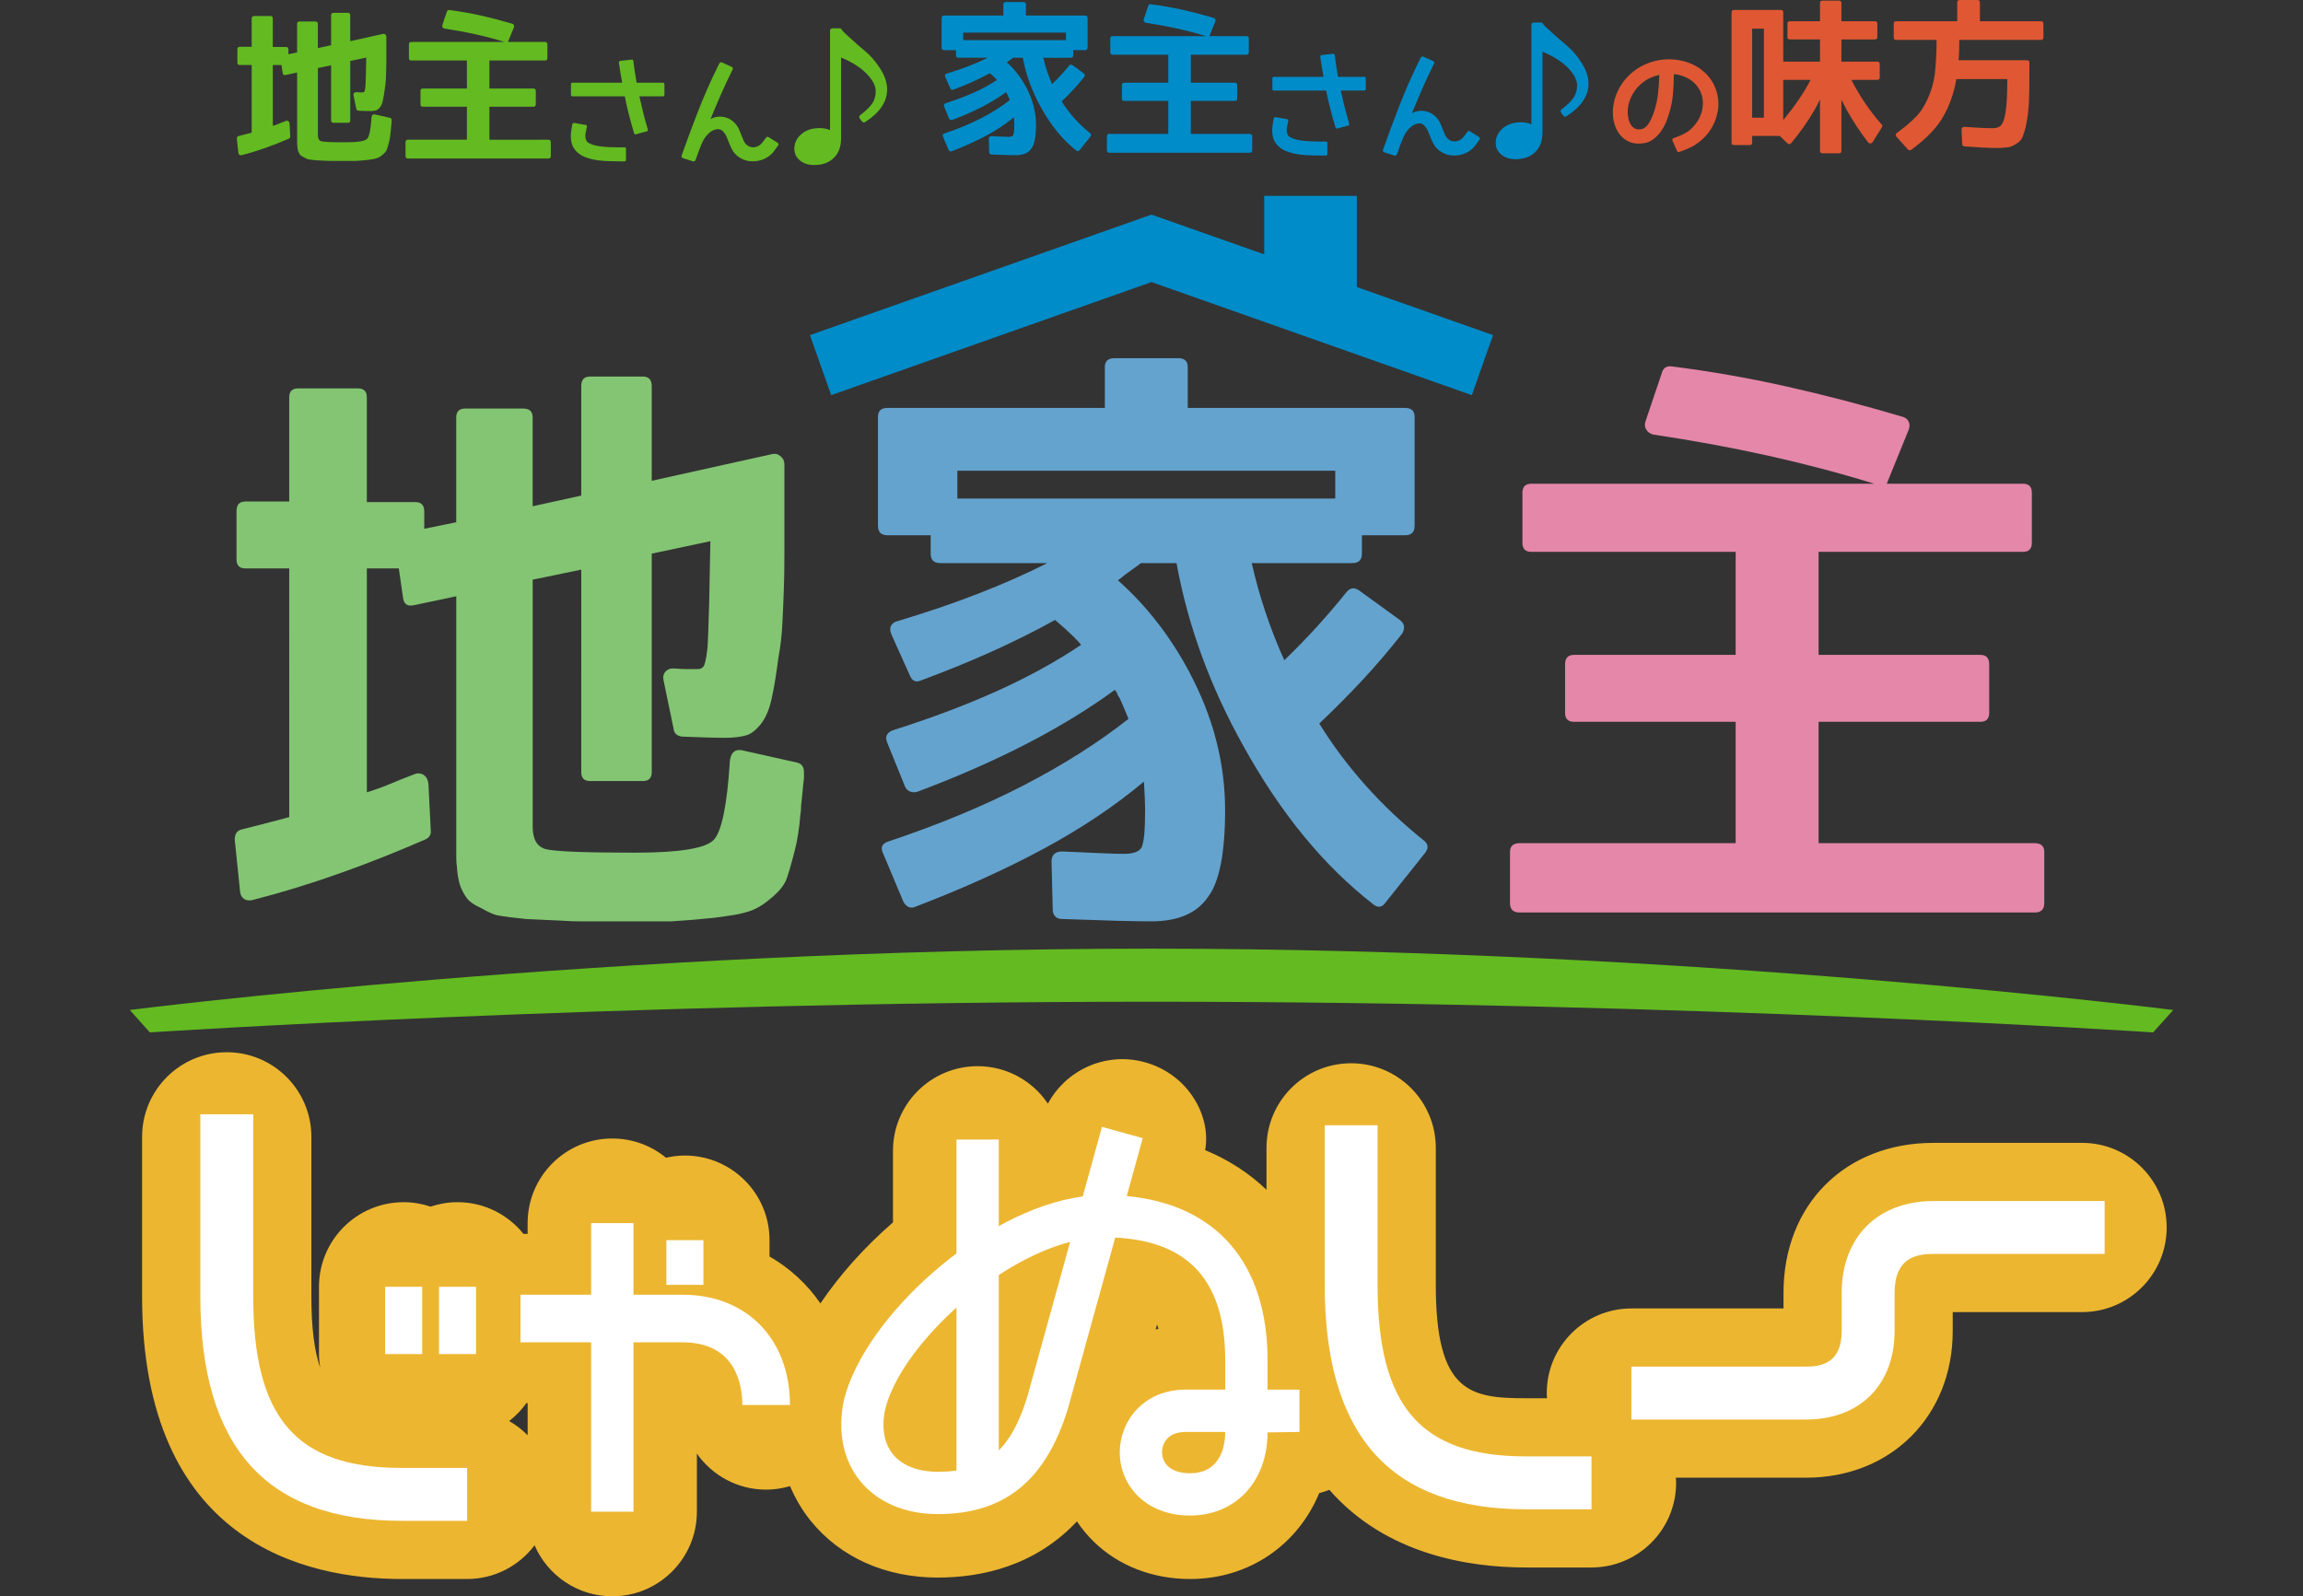 <svg version="1.1" baseProfile="tiny" id="logo" xmlns="http://www.w3.org/2000/svg" xmlns:xlink="http://www.w3.org/1999/xlink"
	 x="0px" y="0px" width="150px" height="104px" viewBox="0 0 150 104" xml:space="preserve">
<rect x="0" y="0" width="150" height="104" fill="#333333" stroke="none"/>
<path fill="#63BA21" d="M17.768,3.059h0.86c0.105,0,0.157,0.057,0.157,0.168v0.305l0.566-0.115V1.559
	c0-0.105,0.053-0.158,0.157-0.158h1.029c0.111,0,0.167,0.053,0.167,0.158v1.574l0.861-0.189v-1.94c0-0.113,0.052-0.169,0.156-0.169
	h0.935c0.104,0,0.156,0.056,0.156,0.169v1.678l2.131-0.472C25,2.195,25.051,2.208,25.097,2.246c0.045,0.038,0.067,0.086,0.067,0.142
	v0.493v1.06c0,0.287-0.003,0.511-0.01,0.671c-0.008,0.21-0.017,0.415-0.026,0.614c-0.011,0.199-0.034,0.394-0.068,0.582
	c-0.042,0.322-0.084,0.574-0.126,0.756c-0.042,0.182-0.104,0.325-0.189,0.43c-0.09,0.112-0.178,0.179-0.262,0.199
	c-0.104,0.028-0.225,0.042-0.356,0.042c-0.099,0-0.213-0.002-0.341-0.005c-0.13-0.004-0.275-0.009-0.436-0.017
	c-0.091-0.014-0.14-0.06-0.147-0.136l-0.178-0.861c-0.015-0.063-0.003-0.115,0.036-0.158C23.099,6.018,23.152,6,23.224,6.007
	c0.084,0.007,0.159,0.011,0.226,0.011h0.173c0.049,0,0.084-0.015,0.104-0.042c0.028-0.028,0.053-0.137,0.073-0.326
	c0.008-0.049,0.019-0.317,0.032-0.808l0.021-1.092l-1.039,0.221v3.871c0,0.106-0.052,0.158-0.156,0.158h-0.935
	c-0.104,0-0.156-0.052-0.156-0.158V4.255l-0.861,0.178v4.375c0,0.224,0.077,0.356,0.231,0.399c0.161,0.041,0.688,0.063,1.584,0.063
	c0.79,0,1.256-0.077,1.396-0.231s0.234-0.623,0.283-1.406c0.021-0.14,0.091-0.199,0.21-0.179l0.986,0.22
	c0.076,0.021,0.114,0.078,0.114,0.168v0.089c0,0.032-0.003,0.065-0.01,0.1c-0.014,0.133-0.024,0.241-0.032,0.325
	c-0.006,0.042-0.01,0.083-0.01,0.121c0,0.039-0.003,0.076-0.011,0.11c-0.021,0.258-0.057,0.48-0.104,0.661
	c-0.063,0.246-0.112,0.413-0.147,0.504c-0.049,0.111-0.144,0.224-0.282,0.335c-0.14,0.119-0.276,0.196-0.409,0.231
	c-0.091,0.028-0.188,0.049-0.289,0.063c-0.102,0.013-0.201,0.027-0.299,0.041c-0.267,0.028-0.521,0.05-0.766,0.063h-1.029h-0.529
	c-0.144,0-0.253-0.004-0.331-0.01l-0.67-0.032c-0.218-0.021-0.383-0.042-0.494-0.063c-0.063-0.007-0.167-0.053-0.315-0.137
	c-0.111-0.049-0.191-0.105-0.24-0.167c-0.057-0.078-0.099-0.158-0.126-0.242c-0.028-0.099-0.046-0.207-0.053-0.325
	c-0.007-0.036-0.011-0.09-0.011-0.163V9.092V4.727l-0.744,0.158c-0.119,0.027-0.186-0.018-0.199-0.136l-0.074-0.514h-0.566V8.2
	c0.141-0.042,0.276-0.091,0.409-0.147c0.134-0.056,0.273-0.112,0.42-0.168c0.063-0.027,0.12-0.026,0.173,0.006
	c0.053,0.031,0.082,0.089,0.089,0.173l0.043,0.829c0,0.069-0.035,0.119-0.105,0.146c-0.497,0.217-1,0.417-1.511,0.598
	s-1.025,0.339-1.542,0.471c-0.063,0.015-0.114,0.008-0.152-0.021c-0.038-0.028-0.062-0.07-0.068-0.125L15.428,9.04
	c0-0.098,0.039-0.158,0.115-0.179c0.112-0.027,0.236-0.059,0.373-0.094c0.137-0.035,0.296-0.076,0.478-0.125V4.235h-0.776
	c-0.104,0-0.158-0.053-0.158-0.157V3.216c0-0.112,0.054-0.167,0.158-0.167h0.776V1.203c0-0.105,0.053-0.158,0.157-0.158h1.06
	c0.105,0,0.157,0.053,0.157,0.158V3.059z"/>
<path fill="#63BA21" d="M35.708,9.103c0.112,0,0.168,0.053,0.168,0.158v0.901c0,0.112-0.056,0.168-0.168,0.168h-9.127
	c-0.113,0-0.169-0.057-0.169-0.168V9.26c0-0.105,0.056-0.158,0.169-0.158h3.829V6.952h-2.864c-0.105,0-0.158-0.052-0.158-0.157
	V5.934c0-0.111,0.053-0.167,0.158-0.167h2.864V3.941h-3.619c-0.105,0-0.158-0.053-0.158-0.158V2.891
	c0-0.105,0.053-0.157,0.158-0.157h6.074c-1.196-0.371-2.501-0.661-3.914-0.872c-0.056-0.014-0.097-0.043-0.125-0.088
	c-0.028-0.046-0.032-0.096-0.011-0.152l0.293-0.871c0.028-0.077,0.088-0.108,0.179-0.095c0.664,0.084,1.335,0.202,2.01,0.352
	c0.675,0.151,1.365,0.331,2.071,0.54c0.049,0.015,0.085,0.043,0.105,0.084c0.021,0.042,0.021,0.091,0,0.146l-0.389,0.956h2.413
	c0.105,0,0.158,0.052,0.158,0.157v0.892c0,0.105-0.053,0.158-0.158,0.158h-3.62v1.825h2.865c0.104,0,0.158,0.056,0.158,0.167v0.861
	c0,0.105-0.054,0.157-0.158,0.157h-2.865v2.151H35.708z"/>
<path fill="#63BA21" d="M40.772,9.695v0.715c0,0.066-0.034,0.1-0.101,0.1h-0.379c-0.334,0-0.644-0.009-0.931-0.025
	c-0.286-0.017-0.544-0.052-0.776-0.104c-0.231-0.053-0.437-0.123-0.618-0.211s-0.336-0.204-0.464-0.348
	c-0.153-0.171-0.252-0.373-0.294-0.604c-0.043-0.231-0.041-0.487,0.007-0.769l0.058-0.351C37.283,8.07,37.3,8.047,37.32,8.027
	c0.022-0.019,0.049-0.024,0.082-0.014l0.73,0.122c0.076,0.014,0.107,0.054,0.093,0.121L38.154,8.6
	c-0.024,0.114-0.033,0.208-0.029,0.282c0.005,0.074,0.015,0.137,0.029,0.189c0.014,0.048,0.038,0.096,0.071,0.143l0.015,0.021
	c0.075,0.071,0.187,0.132,0.332,0.183c0.146,0.049,0.312,0.088,0.498,0.114c0.186,0.026,0.385,0.044,0.597,0.054
	c0.212,0.009,0.421,0.014,0.626,0.014h0.379C40.738,9.602,40.772,9.633,40.772,9.695 M43.276,5.488v0.687
	c0,0.067-0.034,0.101-0.101,0.101h-1.531c0.081,0.367,0.167,0.728,0.254,1.083c0.088,0.355,0.188,0.714,0.297,1.077
	c0.023,0.067-0.002,0.108-0.078,0.122L41.423,8.75c-0.066,0.009-0.107-0.012-0.121-0.064c-0.12-0.396-0.23-0.794-0.333-1.194
	c-0.103-0.401-0.194-0.807-0.275-1.216h-3.405c-0.066,0-0.1-0.034-0.1-0.101V5.488c0-0.067,0.033-0.101,0.1-0.101h3.233
	c-0.038-0.219-0.075-0.436-0.111-0.651c-0.034-0.213-0.07-0.431-0.103-0.65c0-0.071,0.035-0.112,0.107-0.122l0.715-0.079
	c0.066-0.009,0.107,0.02,0.121,0.086c0.029,0.248,0.061,0.488,0.097,0.719c0.036,0.231,0.075,0.464,0.118,0.697h1.71
	C43.242,5.388,43.276,5.421,43.276,5.488"/>
<path fill="#63BA21" d="M50.68,9.479c-0.091,0.134-0.186,0.264-0.283,0.389c-0.098,0.127-0.215,0.238-0.354,0.333
	c-0.301,0.205-0.639,0.308-1.016,0.308c-0.296,0.004-0.57-0.069-0.822-0.222c-0.253-0.153-0.441-0.36-0.566-0.623l-0.085-0.194
	l-0.087-0.208c-0.032-0.081-0.063-0.158-0.092-0.231c-0.028-0.075-0.063-0.147-0.101-0.219c-0.071-0.133-0.157-0.239-0.258-0.318
	c-0.1-0.078-0.23-0.099-0.394-0.061c-0.143,0.033-0.27,0.095-0.382,0.186c-0.112,0.091-0.213,0.198-0.301,0.319
	c-0.088,0.122-0.163,0.254-0.226,0.397c-0.062,0.143-0.117,0.279-0.164,0.408l-0.244,0.679c-0.013,0.039-0.039,0.065-0.074,0.079
	c-0.036,0.014-0.073,0.017-0.11,0.007l-0.645-0.208c-0.076-0.033-0.103-0.091-0.078-0.172c0.343-0.972,0.699-1.931,1.068-2.878
	c0.37-0.947,0.781-1.885,1.234-2.815l0.143-0.286c0-0.009,0.003-0.014,0.008-0.014C46.9,4.06,46.96,4.039,47.031,4.072l0.615,0.279
	c0.043,0.015,0.07,0.038,0.082,0.072c0.012,0.033,0.008,0.07-0.01,0.107c-0.268,0.535-0.518,1.068-0.752,1.603
	c-0.234,0.534-0.463,1.075-0.687,1.624c0.08-0.043,0.167-0.079,0.257-0.106c0.091-0.029,0.187-0.046,0.287-0.051
	c0.209-0.009,0.406,0.025,0.59,0.104c0.184,0.078,0.342,0.194,0.477,0.347c0.075,0.081,0.137,0.168,0.186,0.261
	c0.048,0.092,0.09,0.189,0.129,0.29c0.038,0.085,0.075,0.176,0.109,0.272c0.037,0.095,0.075,0.19,0.119,0.286
	c0.063,0.147,0.16,0.263,0.293,0.343c0.134,0.082,0.276,0.109,0.429,0.086c0.172-0.029,0.312-0.1,0.419-0.215
	c0.107-0.114,0.212-0.246,0.312-0.394c0.047-0.076,0.111-0.087,0.192-0.035L50.644,9.3C50.72,9.349,50.731,9.408,50.68,9.479"/>
<path fill="#63BA21" d="M53.387,8.345c0.251,0,0.473,0.043,0.663,0.127l0.012-0.023V2.016c0-0.114,0.058-0.171,0.172-0.171h0.458
	c0.053,0,0.095,0.026,0.126,0.081c0.076,0.114,0.247,0.286,0.515,0.515c0.152,0.146,0.314,0.292,0.486,0.441
	c0.172,0.148,0.35,0.299,0.532,0.452c0.358,0.297,0.687,0.679,0.984,1.145s0.446,0.915,0.446,1.351c0,0.793-0.47,1.496-1.408,2.106
	c-0.091,0.068-0.171,0.057-0.24-0.035l-0.126-0.171c-0.068-0.091-0.057-0.172,0.035-0.24c0.19-0.145,0.347-0.278,0.469-0.4
	c0.122-0.123,0.221-0.237,0.298-0.344c0.151-0.229,0.229-0.497,0.229-0.801c0-0.351-0.194-0.729-0.584-1.133
	c-0.198-0.206-0.435-0.396-0.71-0.572c-0.274-0.176-0.594-0.34-0.961-0.493v5.254c0,0.549-0.156,0.977-0.47,1.282
	c-0.313,0.313-0.739,0.469-1.281,0.469c-0.381,0-0.69-0.098-0.927-0.297c-0.244-0.199-0.366-0.45-0.366-0.756
	c0-0.381,0.152-0.702,0.457-0.961C52.5,8.475,52.898,8.345,53.387,8.345"/>
<path fill="#008CC9" d="M64.405,9.049c0-0.119,0.063-0.178,0.188-0.178c0.301,0.015,0.541,0.024,0.719,0.032
	c0.178,0.007,0.303,0.01,0.372,0.01c0.169,0,0.273-0.039,0.315-0.115c0.042-0.084,0.063-0.305,0.063-0.661
	c0-0.063-0.002-0.135-0.005-0.215c-0.004-0.08-0.01-0.176-0.016-0.289c-0.519,0.434-1.111,0.832-1.778,1.191
	c-0.669,0.359-1.422,0.701-2.261,1.022c-0.092,0.042-0.165,0.015-0.222-0.084l-0.356-0.85c-0.056-0.112-0.023-0.186,0.096-0.22
	c0.895-0.301,1.694-0.633,2.397-0.997c0.702-0.363,1.319-0.755,1.851-1.175c-0.034-0.084-0.066-0.16-0.094-0.226
	c-0.028-0.066-0.052-0.121-0.074-0.163c-0.015-0.006-0.024-0.028-0.031-0.063l-0.042-0.062c-0.916,0.67-2.081,1.272-3.493,1.803
	c-0.042,0.014-0.084,0.014-0.126,0c-0.042-0.014-0.073-0.042-0.095-0.083l-0.315-0.776C61.45,6.84,61.485,6.762,61.604,6.72
	c0.664-0.209,1.273-0.439,1.826-0.687c0.552-0.248,1.052-0.523,1.5-0.823c-0.021-0.028-0.068-0.079-0.142-0.152
	c-0.073-0.074-0.181-0.169-0.32-0.289c-0.692,0.385-1.482,0.741-2.371,1.07c-0.091,0.042-0.157,0.014-0.199-0.083l-0.325-0.725
	c-0.028-0.063-0.031-0.116-0.01-0.158c0.021-0.041,0.059-0.069,0.115-0.084c1.006-0.301,1.892-0.643,2.654-1.028h-1.899
	c-0.111,0-0.167-0.056-0.167-0.168V3.269h-0.768c-0.111,0-0.166-0.057-0.166-0.168V1.17c0-0.104,0.055-0.157,0.166-0.157h3.852
	V0.289c0-0.104,0.056-0.158,0.167-0.158h1.134c0.111,0,0.168,0.053,0.168,0.158v0.724h3.85c0.112,0,0.169,0.053,0.169,0.157v1.931
	c0,0.112-0.057,0.168-0.169,0.168h-0.765v0.325c0,0.112-0.057,0.168-0.169,0.168h-1.783c0.132,0.587,0.325,1.162,0.577,1.72
	c0.202-0.196,0.395-0.393,0.576-0.592c0.183-0.199,0.357-0.404,0.525-0.614c0.063-0.076,0.136-0.087,0.22-0.032l0.725,0.525
	c0.084,0.063,0.098,0.143,0.042,0.242c-0.231,0.293-0.468,0.57-0.709,0.828c-0.24,0.259-0.494,0.515-0.76,0.766
	c0.482,0.776,1.098,1.466,1.847,2.067c0.084,0.063,0.094,0.136,0.03,0.22l-0.703,0.882c-0.062,0.09-0.135,0.101-0.22,0.031
	c-0.874-0.679-1.641-1.612-2.298-2.801c-0.587-1.049-0.982-2.13-1.186-3.242h-0.63c-0.027,0.021-0.06,0.045-0.099,0.073
	c-0.038,0.028-0.082,0.06-0.132,0.095c-0.049,0.035-0.087,0.064-0.115,0.089c-0.027,0.024-0.049,0.041-0.063,0.047
	c0.504,0.449,0.923,0.987,1.259,1.616c0.426,0.798,0.64,1.616,0.64,2.456c0,0.762-0.102,1.276-0.304,1.542
	c-0.196,0.287-0.531,0.431-1.007,0.431c-0.147,0-0.353-0.004-0.614-0.011c-0.262-0.006-0.582-0.018-0.96-0.032
	c-0.056,0-0.098-0.015-0.126-0.047s-0.042-0.068-0.042-0.11L64.405,9.049z M62.737,2.618h6.692V2.125h-6.692V2.618z"/>
<path fill="#008CC9" d="M81.391,8.725c0.111,0,0.169,0.052,0.169,0.158v0.901c0,0.112-0.058,0.169-0.169,0.169h-9.128
	c-0.112,0-0.168-0.057-0.168-0.169V8.882c0-0.105,0.056-0.158,0.168-0.158h3.829V6.574h-2.863c-0.105,0-0.158-0.052-0.158-0.158
	v-0.86c0-0.112,0.053-0.167,0.158-0.167h2.863V3.563h-3.618c-0.105,0-0.158-0.052-0.158-0.158V2.513
	c0-0.104,0.053-0.157,0.158-0.157h6.073c-1.195-0.371-2.501-0.661-3.913-0.871c-0.057-0.014-0.098-0.043-0.126-0.089
	c-0.027-0.045-0.031-0.096-0.01-0.152l0.293-0.871c0.028-0.078,0.088-0.108,0.179-0.095c0.665,0.084,1.334,0.201,2.01,0.352
	c0.674,0.15,1.366,0.33,2.072,0.54c0.048,0.015,0.083,0.043,0.104,0.084c0.021,0.043,0.021,0.091,0,0.147l-0.388,0.955h2.413
	c0.105,0,0.157,0.052,0.157,0.157v0.892c0,0.105-0.052,0.158-0.157,0.158h-3.619v1.826h2.864c0.104,0,0.157,0.056,0.157,0.167v0.86
	c0,0.105-0.053,0.158-0.157,0.158h-2.864v2.151H81.391z"/>
<path fill="#008CC9" d="M86.454,9.316v0.715c0,0.066-0.033,0.1-0.1,0.1h-0.379c-0.334,0-0.645-0.009-0.93-0.025
	c-0.286-0.016-0.545-0.051-0.776-0.104S83.832,9.88,83.65,9.792c-0.182-0.088-0.336-0.204-0.465-0.347
	c-0.153-0.172-0.25-0.373-0.293-0.604c-0.044-0.232-0.041-0.487,0.007-0.769l0.058-0.351c0.01-0.028,0.024-0.052,0.046-0.071
	s0.049-0.024,0.082-0.015l0.729,0.122c0.077,0.014,0.108,0.055,0.094,0.121l-0.072,0.344c-0.023,0.114-0.032,0.208-0.027,0.282
	c0.004,0.074,0.014,0.137,0.027,0.189c0.016,0.048,0.038,0.096,0.072,0.144l0.015,0.021c0.075,0.071,0.187,0.132,0.332,0.183
	c0.146,0.05,0.312,0.088,0.496,0.114c0.187,0.026,0.386,0.043,0.598,0.054c0.213,0.009,0.422,0.014,0.627,0.014h0.379
	C86.421,9.223,86.454,9.254,86.454,9.316 M88.958,5.11v0.687c0,0.067-0.033,0.101-0.101,0.101h-1.53
	c0.081,0.368,0.166,0.728,0.254,1.083c0.088,0.354,0.188,0.714,0.297,1.077c0.024,0.066-0.002,0.107-0.078,0.122l-0.694,0.193
	c-0.066,0.009-0.107-0.012-0.122-0.065c-0.119-0.396-0.229-0.794-0.332-1.194s-0.194-0.806-0.275-1.216h-3.405
	c-0.066,0-0.1-0.034-0.1-0.101V5.11c0-0.067,0.033-0.101,0.1-0.101h3.233c-0.038-0.219-0.075-0.436-0.111-0.651
	c-0.035-0.214-0.07-0.431-0.104-0.65c0-0.072,0.036-0.112,0.107-0.123l0.715-0.078c0.067-0.01,0.108,0.02,0.122,0.086
	c0.028,0.249,0.061,0.488,0.098,0.719c0.035,0.231,0.074,0.465,0.117,0.697h1.709C88.925,5.009,88.958,5.042,88.958,5.11"/>
<path fill="#008CC9" d="M96.362,9.101c-0.091,0.134-0.186,0.264-0.283,0.39c-0.098,0.126-0.216,0.237-0.354,0.333
	c-0.3,0.205-0.639,0.307-1.015,0.307c-0.297,0.005-0.57-0.069-0.823-0.221c-0.252-0.154-0.44-0.361-0.565-0.623l-0.085-0.193
	l-0.087-0.207c-0.032-0.081-0.063-0.158-0.093-0.232c-0.027-0.075-0.062-0.147-0.1-0.219c-0.071-0.132-0.157-0.239-0.258-0.318
	c-0.1-0.079-0.231-0.099-0.394-0.061c-0.143,0.034-0.271,0.095-0.383,0.186c-0.111,0.091-0.212,0.197-0.3,0.318
	c-0.088,0.122-0.163,0.254-0.226,0.397c-0.062,0.143-0.117,0.279-0.164,0.408l-0.243,0.679c-0.015,0.039-0.04,0.064-0.075,0.079
	c-0.036,0.015-0.073,0.017-0.111,0.007L90.16,9.923c-0.076-0.032-0.103-0.09-0.079-0.171c0.344-0.972,0.7-1.932,1.07-2.878
	c0.368-0.947,0.78-1.885,1.234-2.815l0.143-0.286c0-0.009,0.002-0.014,0.007-0.014c0.048-0.077,0.107-0.098,0.179-0.065l0.615,0.279
	c0.043,0.014,0.07,0.038,0.082,0.071c0.012,0.033,0.009,0.07-0.011,0.107c-0.268,0.535-0.518,1.069-0.751,1.603
	c-0.233,0.534-0.463,1.075-0.687,1.623c0.081-0.043,0.167-0.078,0.257-0.106c0.091-0.029,0.187-0.045,0.286-0.051
	c0.21-0.009,0.407,0.026,0.591,0.104c0.183,0.078,0.342,0.194,0.476,0.347c0.076,0.081,0.138,0.168,0.186,0.261
	s0.091,0.189,0.129,0.29c0.038,0.085,0.075,0.176,0.111,0.271c0.035,0.095,0.075,0.19,0.117,0.286
	c0.063,0.147,0.16,0.262,0.294,0.343c0.134,0.082,0.276,0.11,0.429,0.086c0.172-0.029,0.312-0.1,0.419-0.214
	c0.106-0.115,0.211-0.246,0.311-0.394c0.048-0.076,0.112-0.087,0.193-0.036l0.565,0.357C96.402,8.97,96.414,9.03,96.362,9.101"/>
<path fill="#008CC9" d="M99.069,7.967c0.251,0,0.473,0.043,0.663,0.127l0.011-0.024V1.638c0-0.114,0.058-0.171,0.172-0.171h0.458
	c0.054,0,0.096,0.027,0.127,0.081c0.076,0.114,0.247,0.286,0.515,0.515c0.152,0.146,0.315,0.292,0.486,0.44
	c0.172,0.148,0.349,0.3,0.532,0.452c0.358,0.297,0.687,0.679,0.983,1.145c0.298,0.466,0.447,0.916,0.447,1.351
	c0,0.793-0.47,1.496-1.407,2.105c-0.092,0.068-0.173,0.057-0.241-0.034l-0.126-0.172c-0.068-0.091-0.057-0.172,0.035-0.24
	c0.19-0.145,0.347-0.279,0.469-0.4c0.122-0.123,0.221-0.237,0.298-0.344c0.152-0.229,0.229-0.496,0.229-0.8
	c0-0.352-0.194-0.729-0.583-1.134c-0.199-0.206-0.436-0.396-0.711-0.572c-0.273-0.175-0.595-0.339-0.961-0.493V8.62
	c0,0.549-0.156,0.977-0.469,1.282c-0.313,0.313-0.74,0.469-1.282,0.469c-0.382,0-0.69-0.099-0.927-0.297
	c-0.244-0.199-0.367-0.451-0.367-0.756c0-0.381,0.153-0.702,0.459-0.961C98.184,8.097,98.581,7.967,99.069,7.967"/>
<path fill="#DF5833" d="M110.729,9.203c-0.21,0.171-0.425,0.308-0.644,0.411c-0.22,0.104-0.453,0.197-0.701,0.283
	c-0.066,0.024-0.119,0.002-0.157-0.064l-0.293-0.666V9.152c-0.024-0.081-0.003-0.131,0.063-0.15
	c0.096-0.038,0.188-0.072,0.279-0.104c0.091-0.031,0.181-0.068,0.272-0.11c0.085-0.042,0.17-0.088,0.253-0.136
	c0.084-0.048,0.164-0.104,0.24-0.165c0.224-0.186,0.409-0.399,0.555-0.641c0.145-0.241,0.242-0.502,0.29-0.783
	c0.047-0.31,0.032-0.594-0.043-0.852c-0.077-0.257-0.199-0.483-0.369-0.68c-0.169-0.195-0.379-0.354-0.629-0.475
	c-0.251-0.122-0.523-0.199-0.819-0.232c-0.005,0.429-0.026,0.869-0.064,1.32c-0.039,0.45-0.134,0.905-0.286,1.363
	c-0.019,0.058-0.042,0.125-0.068,0.204c-0.026,0.079-0.061,0.169-0.104,0.268c-0.038,0.095-0.086,0.193-0.143,0.293
	c-0.058,0.1-0.119,0.2-0.187,0.301c-0.144,0.2-0.321,0.376-0.536,0.529s-0.473,0.236-0.772,0.25
	c-0.291,0.02-0.547-0.021-0.766-0.121c-0.22-0.101-0.404-0.239-0.555-0.416s-0.266-0.377-0.347-0.604
	c-0.081-0.227-0.129-0.461-0.144-0.704c-0.028-0.486,0.057-0.966,0.255-1.438c0.198-0.472,0.49-0.884,0.876-1.238
	c0.262-0.243,0.553-0.44,0.873-0.593c0.318-0.153,0.65-0.258,0.994-0.318c0.343-0.06,0.691-0.072,1.044-0.036
	c0.354,0.036,0.694,0.121,1.022,0.254c0.339,0.144,0.637,0.331,0.892,0.563c0.254,0.23,0.457,0.496,0.607,0.792
	c0.15,0.298,0.247,0.618,0.29,0.959c0.043,0.342,0.017,0.687-0.079,1.033c-0.081,0.339-0.216,0.654-0.404,0.945
	S111.007,8.978,110.729,9.203 M106.859,5.489c-0.276,0.249-0.486,0.532-0.629,0.852c-0.144,0.32-0.215,0.644-0.215,0.973v0.068
	c0,0.021,0.002,0.044,0.007,0.068c0.005,0.071,0.019,0.163,0.04,0.275c0.021,0.113,0.061,0.222,0.117,0.333
	c0.058,0.11,0.137,0.202,0.236,0.276c0.101,0.073,0.233,0.105,0.4,0.096c0.187-0.009,0.354-0.106,0.501-0.289
	c0.148-0.184,0.291-0.485,0.43-0.906c0.123-0.381,0.207-0.771,0.25-1.169c0.043-0.398,0.069-0.792,0.079-1.184
	c-0.233,0.053-0.452,0.127-0.656,0.225C107.219,5.205,107.031,5.332,106.859,5.489"/>
<path fill="#DF5833" d="M122.431,5.036c0,0.112-0.052,0.168-0.157,0.168h-1.688c0.258,0.511,0.55,1.007,0.875,1.49
	s0.691,0.955,1.097,1.417c0.049,0.056,0.053,0.119,0.01,0.188l-0.597,0.955c-0.036,0.056-0.085,0.086-0.147,0.089
	s-0.115-0.023-0.157-0.078c-0.28-0.364-0.533-0.72-0.761-1.07c-0.228-0.351-0.438-0.7-0.635-1.049
	c-0.05-0.091-0.102-0.193-0.157-0.304c-0.057-0.112-0.115-0.228-0.179-0.347V9.83c0,0.105-0.052,0.157-0.157,0.157h-1.07
	c-0.112,0-0.168-0.052-0.168-0.157V6.483c-0.056,0.119-0.113,0.234-0.173,0.346s-0.117,0.217-0.173,0.315
	c-0.217,0.377-0.453,0.748-0.708,1.112c-0.256,0.363-0.53,0.72-0.824,1.07c-0.035,0.042-0.075,0.063-0.121,0.063
	c-0.045,0-0.085-0.017-0.12-0.052l-0.503-0.482h-1.794v0.44c0,0.105-0.053,0.158-0.158,0.158h-1.018
	c-0.112,0-0.168-0.052-0.168-0.158V0.807c0-0.104,0.056-0.157,0.168-0.157h3.042c0.105,0,0.158,0.053,0.158,0.157v3.21h2.392V2.57
	h-1.962c-0.104,0-0.157-0.052-0.157-0.158V1.552c0-0.111,0.053-0.167,0.157-0.167h1.962V0.209c0-0.112,0.056-0.168,0.168-0.168h1.07
	c0.105,0,0.157,0.056,0.157,0.168v1.175h2.172c0.111,0,0.168,0.056,0.168,0.167v0.861c0,0.105-0.057,0.158-0.168,0.158h-2.172v1.447
	h2.34c0.105,0,0.157,0.052,0.157,0.158V5.036z M114.887,1.867h-0.765v5.802h0.765V1.867z M116.146,5.204v2.612
	c0.728-0.861,1.321-1.731,1.783-2.612H116.146z"/>
<path fill="#DF5833" d="M127.761,8.435c0-0.056,0.018-0.101,0.053-0.131c0.034-0.032,0.08-0.044,0.136-0.037
	c0.392,0.028,0.741,0.049,1.049,0.063c0.309,0.014,0.581,0.021,0.819,0.021c0.237,0,0.416-0.07,0.535-0.21
	c0.125-0.161,0.22-0.454,0.283-0.882c0.069-0.447,0.104-1.122,0.104-2.024V5.151h-3.315c-0.028,0.133-0.052,0.254-0.073,0.362
	c-0.021,0.108-0.042,0.202-0.063,0.278c-0.231,0.875-0.559,1.612-0.985,2.213c-0.21,0.294-0.466,0.586-0.766,0.876
	c-0.301,0.29-0.651,0.583-1.05,0.876c-0.084,0.056-0.157,0.05-0.221-0.02l-0.745-0.83c-0.034-0.035-0.05-0.075-0.047-0.12
	c0.004-0.046,0.029-0.089,0.079-0.131c0.511-0.371,0.905-0.703,1.186-0.997c0.168-0.16,0.319-0.347,0.456-0.556
	c0.137-0.209,0.261-0.44,0.372-0.692c0.225-0.497,0.374-1.025,0.451-1.585c0.035-0.308,0.063-0.647,0.084-1.018
	c0.021-0.371,0.031-0.772,0.031-1.207h-2.633c-0.105,0-0.157-0.052-0.157-0.157V1.552c0-0.112,0.052-0.167,0.157-0.167h3.977V0.167
	c0-0.112,0.056-0.167,0.167-0.167h1.145c0.111,0,0.167,0.056,0.167,0.167v1.218h3.966c0.112,0,0.169,0.055,0.169,0.167v0.892
	c0,0.105-0.057,0.157-0.169,0.157h-5.308c0,0.259-0.005,0.497-0.011,0.713c-0.008,0.218-0.018,0.42-0.032,0.609h4.438
	c0.111,0,0.168,0.052,0.168,0.158v0.796c0,0.729-0.011,1.34-0.031,1.837c-0.015,0.237-0.034,0.463-0.058,0.676
	c-0.025,0.214-0.059,0.419-0.1,0.614c-0.035,0.196-0.073,0.366-0.116,0.509c-0.042,0.143-0.08,0.261-0.115,0.351
	c-0.084,0.211-0.217,0.371-0.399,0.483c-0.175,0.119-0.353,0.199-0.534,0.242c-0.105,0.013-0.217,0.026-0.336,0.036
	c-0.119,0.011-0.252,0.016-0.398,0.016c-0.539,0-1.253-0.036-2.141-0.104c-0.098-0.015-0.147-0.063-0.147-0.147L127.761,8.435z"/>
<path fill="#83C573" d="M23.892,32.712h3.163c0.386,0,0.579,0.206,0.579,0.618v1.119l2.083-0.424v-6.829
	c0-0.386,0.192-0.579,0.579-0.579h3.78c0.411,0,0.618,0.193,0.618,0.579v5.787l3.164-0.695V25.15c0-0.41,0.192-0.618,0.577-0.618
	h3.435c0.385,0,0.579,0.208,0.579,0.618v6.173l7.831-1.736c0.206-0.051,0.392-0.006,0.56,0.136c0.168,0.142,0.251,0.315,0.251,0.521
	v1.813v3.897c0,1.055-0.014,1.878-0.039,2.469c-0.025,0.771-0.058,1.524-0.097,2.257c-0.038,0.732-0.121,1.446-0.25,2.141
	c-0.154,1.184-0.309,2.109-0.464,2.778c-0.153,0.669-0.385,1.196-0.694,1.583c-0.334,0.411-0.656,0.655-0.964,0.732
	c-0.386,0.104-0.823,0.154-1.312,0.154c-0.361,0-0.778-0.006-1.255-0.02c-0.476-0.012-1.009-0.031-1.601-0.058
	c-0.334-0.05-0.515-0.218-0.54-0.501l-0.655-3.163c-0.052-0.231-0.007-0.425,0.135-0.579c0.141-0.154,0.341-0.218,0.598-0.194
	c0.31,0.027,0.585,0.04,0.83,0.04h0.637c0.179,0,0.308-0.052,0.386-0.155c0.102-0.102,0.192-0.501,0.27-1.196
	c0.025-0.18,0.063-1.17,0.115-2.971l0.078-4.012l-3.819,0.81v14.237c0,0.385-0.194,0.579-0.579,0.579h-3.435
	c-0.385,0-0.577-0.194-0.577-0.579V37.111l-3.164,0.655v16.089c0,0.822,0.282,1.311,0.849,1.466
	c0.592,0.155,2.533,0.231,5.825,0.231c2.906,0,4.617-0.283,5.132-0.849c0.514-0.565,0.861-2.29,1.041-5.169
	c0.078-0.514,0.334-0.733,0.772-0.656l3.626,0.811c0.282,0.077,0.424,0.283,0.424,0.617v0.327c0,0.116-0.013,0.238-0.037,0.368
	c-0.053,0.488-0.091,0.887-0.116,1.195c-0.026,0.154-0.039,0.303-0.039,0.444s-0.013,0.276-0.039,0.405
	c-0.076,0.951-0.205,1.762-0.385,2.431c-0.231,0.9-0.412,1.517-0.54,1.851c-0.181,0.411-0.527,0.823-1.043,1.235
	c-0.515,0.437-1.017,0.72-1.505,0.849c-0.334,0.103-0.688,0.179-1.061,0.232c-0.373,0.051-0.739,0.102-1.099,0.154
	c-0.978,0.102-1.917,0.179-2.816,0.232h-3.782h-1.947c-0.527,0-0.933-0.015-1.215-0.04l-2.47-0.114
	c-0.798-0.078-1.402-0.156-1.813-0.231c-0.231-0.027-0.617-0.193-1.157-0.502c-0.412-0.18-0.707-0.386-0.888-0.618
	c-0.206-0.282-0.36-0.579-0.463-0.887c-0.103-0.36-0.167-0.759-0.192-1.196c-0.026-0.129-0.039-0.328-0.039-0.599v-0.945v-16.05
	l-2.739,0.579c-0.438,0.104-0.682-0.064-0.732-0.501l-0.271-1.891h-2.082v14.583c0.514-0.155,1.016-0.333,1.504-0.54
	c0.489-0.206,1.004-0.411,1.544-0.618c0.231-0.102,0.442-0.096,0.637,0.02c0.192,0.116,0.302,0.328,0.327,0.636l0.154,3.048
	c0,0.257-0.129,0.438-0.386,0.54c-1.826,0.798-3.679,1.531-5.556,2.199c-1.878,0.669-3.768,1.248-5.671,1.736
	c-0.231,0.051-0.418,0.025-0.56-0.077c-0.142-0.104-0.226-0.258-0.25-0.463l-0.348-3.396c0-0.359,0.141-0.579,0.424-0.656
	c0.411-0.103,0.868-0.218,1.37-0.347c0.502-0.128,1.086-0.282,1.755-0.463V37.033h-2.855c-0.386,0-0.577-0.193-0.577-0.578v-3.164
	c0-0.412,0.191-0.617,0.577-0.617h2.855v-6.791c0-0.386,0.193-0.578,0.579-0.578h3.896c0.386,0,0.579,0.192,0.579,0.578V32.712z"/>
<path fill="#64A3CE" d="M68.489,56.131c0-0.437,0.232-0.657,0.695-0.657c1.105,0.052,1.985,0.091,2.643,0.116
	c0.656,0.027,1.112,0.04,1.369,0.04c0.617,0,1.003-0.141,1.158-0.424c0.153-0.309,0.23-1.119,0.23-2.431
	c0-0.232-0.007-0.496-0.02-0.791c-0.013-0.295-0.032-0.649-0.058-1.062c-1.903,1.595-4.084,3.055-6.539,4.378
	c-2.457,1.326-5.229,2.579-8.313,3.762c-0.335,0.155-0.605,0.052-0.811-0.308l-1.313-3.125c-0.206-0.411-0.09-0.681,0.347-0.81
	c3.293-1.105,6.231-2.328,8.816-3.665c2.584-1.337,4.854-2.778,6.81-4.322c-0.129-0.308-0.244-0.584-0.347-0.829
	c-0.104-0.245-0.193-0.444-0.27-0.598c-0.053-0.026-0.092-0.103-0.116-0.231l-0.155-0.232c-3.369,2.469-7.651,4.682-12.848,6.636
	c-0.154,0.052-0.309,0.052-0.462,0c-0.155-0.052-0.271-0.154-0.348-0.309l-1.157-2.854c-0.182-0.412-0.052-0.695,0.386-0.849
	c2.442-0.772,4.681-1.614,6.713-2.528c2.031-0.912,3.87-1.922,5.517-3.028c-0.077-0.103-0.251-0.29-0.521-0.559
	c-0.27-0.271-0.662-0.624-1.176-1.062c-2.548,1.416-5.454,2.727-8.72,3.936c-0.335,0.154-0.579,0.051-0.734-0.309l-1.195-2.662
	c-0.103-0.231-0.115-0.424-0.038-0.579c0.077-0.154,0.218-0.257,0.425-0.309c3.703-1.105,6.956-2.366,9.76-3.781h-6.983
	c-0.41,0-0.616-0.206-0.616-0.617v-1.197h-2.816c-0.412,0-0.617-0.205-0.617-0.617v-7.098c0-0.386,0.205-0.579,0.617-0.579h14.159
	v-2.662c0-0.386,0.205-0.579,0.616-0.579h4.168c0.411,0,0.616,0.193,0.616,0.579v2.662h14.159c0.412,0,0.617,0.193,0.617,0.579
	v7.098c0,0.412-0.205,0.617-0.617,0.617h-2.815v1.197c0,0.411-0.207,0.617-0.618,0.617h-6.559c0.488,2.161,1.195,4.27,2.122,6.327
	c0.746-0.72,1.453-1.446,2.122-2.18s1.312-1.485,1.929-2.257c0.231-0.283,0.502-0.321,0.811-0.116l2.662,1.929
	c0.308,0.231,0.36,0.528,0.154,0.887c-0.849,1.081-1.717,2.098-2.604,3.048c-0.887,0.952-1.819,1.89-2.797,2.816
	c1.774,2.855,4.038,5.389,6.79,7.601c0.309,0.232,0.348,0.502,0.115,0.811l-2.584,3.241c-0.23,0.333-0.502,0.372-0.811,0.116
	c-3.215-2.494-6.032-5.929-8.449-10.301c-2.16-3.858-3.614-7.833-4.359-11.922h-2.314c-0.104,0.078-0.226,0.167-0.367,0.27
	c-0.141,0.104-0.303,0.219-0.482,0.348c-0.18,0.129-0.321,0.238-0.424,0.328c-0.103,0.09-0.18,0.148-0.232,0.173
	c1.853,1.647,3.396,3.626,4.631,5.941c1.568,2.933,2.353,5.941,2.353,9.028c0,2.803-0.373,4.693-1.119,5.671
	c-0.72,1.055-1.955,1.582-3.704,1.582c-0.539,0-1.291-0.014-2.255-0.038c-0.966-0.026-2.143-0.065-3.53-0.116
	c-0.207,0-0.361-0.058-0.463-0.174c-0.104-0.117-0.155-0.25-0.155-0.406L68.489,56.131z M62.354,32.481h24.614v-1.813H62.354V32.481
	z"/>
<path fill="#E587A8" d="M132.532,54.934c0.411,0,0.617,0.194,0.617,0.58v3.318c0,0.41-0.206,0.617-0.617,0.617H98.968
	c-0.412,0-0.618-0.207-0.618-0.617v-3.318c0-0.386,0.206-0.58,0.618-0.58h14.081v-7.909h-10.532c-0.386,0-0.579-0.192-0.579-0.578
	v-3.164c0-0.412,0.193-0.617,0.579-0.617h10.532v-6.713H99.738c-0.385,0-0.578-0.193-0.578-0.579v-3.279
	c0-0.386,0.193-0.579,0.578-0.579h22.339c-4.398-1.363-9.195-2.431-14.392-3.203c-0.205-0.051-0.359-0.16-0.462-0.328
	c-0.104-0.167-0.116-0.353-0.039-0.559l1.08-3.203c0.104-0.283,0.321-0.399,0.656-0.347c2.443,0.308,4.905,0.739,7.389,1.292
	c2.481,0.554,5.021,1.216,7.619,1.988c0.18,0.051,0.309,0.154,0.386,0.309c0.077,0.154,0.077,0.334,0,0.54l-1.427,3.511h8.873
	c0.386,0,0.578,0.192,0.578,0.579v3.279c0,0.386-0.192,0.579-0.578,0.579h-13.31v6.713h10.532c0.386,0,0.579,0.206,0.579,0.617
	v3.164c0,0.386-0.193,0.578-0.579,0.578h-10.532v7.909H132.532z"/>
<path fill="#63BA21" d="M75,65.263c35.176,0,65.238,1.999,65.238,1.999l1.311-1.46c0,0-31.416-3.997-66.549-3.997
	S8.451,65.801,8.451,65.801l1.31,1.46C9.761,67.261,40.129,65.263,75,65.263"/>
<polygon fill="#008CC9" points="75,13.982 52.753,21.833 54.137,25.743 75,18.377 95.863,25.743 97.247,21.833 88.374,18.702 
	88.374,12.762 82.34,12.762 82.34,16.572 "/>
<path fill="#ECB630" d="M135.61,74.458h-9.675c-5.754,0-9.771,4.018-9.771,9.771v1.017h-9.906c-3.045,0-5.514,2.467-5.514,5.513
	c0,0.113,0.011,0.225,0.018,0.337H99.4c-3.648,0-5.883-0.356-5.883-7.386v-8.925c0-3.045-2.469-5.513-5.514-5.513
	s-5.513,2.467-5.513,5.513v2.73c-1.131-1.083-2.468-1.954-3.997-2.584c0.411-2.211-1.096-4.944-3.923-5.725
	c-2.524-0.7-5.125,0.482-6.318,2.697c-0.989-1.472-2.67-2.441-4.577-2.441c-3.045,0-5.513,2.468-5.513,5.513v4.665
	c-1.854,1.605-3.468,3.416-4.726,5.277c-0.866-1.256-1.99-2.293-3.315-3.057v-1.063c0-3.045-2.469-5.513-5.514-5.513
	c-0.422,0-0.833,0.052-1.229,0.143c-0.952-0.784-2.171-1.253-3.5-1.253c-3.044,0-5.513,2.468-5.513,5.513v0.702h-0.269
	c-1.01-1.258-2.559-2.066-4.299-2.066c-0.614,0-1.202,0.104-1.754,0.29c-0.551-0.186-1.14-0.29-1.753-0.29
	c-3.045,0-5.514,2.468-5.514,5.514v4.383c0,0.306,0.032,0.604,0.08,0.897c-0.373-1.076-0.575-2.566-0.575-4.655V74.066
	c0-3.044-2.469-5.513-5.513-5.513c-3.045,0-5.513,2.469-5.513,5.513V84.46c0,16.02,10.594,18.413,16.909,18.413h4.258
	c1.798,0,3.389-0.864,4.396-2.196c0.847,1.954,2.792,3.323,5.058,3.323c3.045,0,5.514-2.467,5.514-5.513v-3.783
	c0.997,1.417,2.643,2.346,4.508,2.346c0.542,0,1.064-0.083,1.56-0.228c0.342,0.802,0.779,1.561,1.337,2.25
	c1.932,2.39,4.873,3.707,8.281,3.707c2.868,0,6.34-0.755,9.068-3.66c0.316,0.477,0.687,0.922,1.106,1.332
	c1.604,1.561,3.829,2.422,6.262,2.422c3.863,0,7.023-2.238,8.413-5.6c0.227-0.055,0.446-0.127,0.661-0.209
	c3.659,4.186,9.009,5.058,12.811,5.058h4.259c3.045,0,5.513-2.468,5.513-5.513c0-0.114-0.011-0.225-0.018-0.337h8.484
	c5.534,0,9.551-4.017,9.551-9.551v-1.237h8.421c3.046,0,5.514-2.467,5.514-5.513C141.124,76.926,138.656,74.458,135.61,74.458
	 M33.163,92.579c0.43-0.331,0.808-0.723,1.123-1.165h0.081v2.095C34.012,93.147,33.606,92.834,33.163,92.579 M75.273,86.612
	l0.088-0.32c0.033,0.09,0.063,0.184,0.092,0.282C75.393,86.588,75.332,86.6,75.273,86.612"/>
<path fill="#FFFFFF" d="M30.426,99.082h-4.258c-8.828,0-13.12-4.782-13.12-14.622V72.597h3.445V84.46
	c0,7.939,2.804,11.176,9.675,11.176h4.258V99.082z"/>
<path fill="#FFFFFF" d="M103.658,98.331H99.4c-8.828,0-13.119-4.783-13.119-14.622V73.314h3.445v10.395
	c0,7.938,2.803,11.176,9.674,11.176h4.258V98.331z"/>
<rect x="28.594" y="83.835" fill="#FFFFFF" width="2.412" height="4.383"/>
<rect x="38.502" y="79.686" fill="#FFFFFF" width="2.756" height="18.802"/>
<rect x="43.403" y="80.797" fill="#FFFFFF" width="2.411" height="2.912"/>
<rect x="25.087" y="83.835" fill="#FFFFFF" width="2.412" height="4.383"/>
<path fill="#FFFFFF" d="M51.452,91.537h-3.101c0-1.228-0.381-4.085-3.898-4.085H33.901v-3.101h10.552
	C48.64,84.351,51.452,87.238,51.452,91.537"/>
<path fill="#FFFFFF" d="M117.638,92.482h-11.38v-3.446h11.38c0.994,0,2.316-0.241,2.316-2.316v-2.491c0-3.634,2.348-5.98,5.98-5.98
	h11.146v3.445h-11.146c-1.18,0-2.535,0.289-2.535,2.535v2.491C123.399,90.22,121.138,92.482,117.638,92.482"/>
<rect x="62.297" y="74.241" fill="#FFFFFF" width="2.757" height="22.994"/>
<path fill="#FFFFFF" d="M77.516,98.738c-1.73,0-2.792-0.681-3.379-1.251c-0.776-0.756-1.204-1.776-1.204-2.875
	c0-1.977,1.508-4.078,4.302-4.078h2.567v-1.91c0-5.131-2.346-7.753-7.163-7.996L69.546,91.81c-1.449,4.676-4.136,6.834-8.468,6.834
	c-2.134,0-3.934-0.771-5.065-2.171c-1.108-1.37-1.478-3.248-1.04-5.287c1.336-5.351,8.953-12.349,15.548-13.237l1.252-4.532
	l2.657,0.734l-1.043,3.772c5.852,0.55,9.171,4.38,9.171,10.702v1.91h2.081v2.756l-2.081,0.031
	C82.558,96.51,80.484,98.738,77.516,98.738 M77.234,93.291c-1.141,0-1.546,0.712-1.546,1.322c0,0.347,0.133,0.667,0.371,0.899
	c0.315,0.309,0.82,0.47,1.456,0.47c2.121,0,2.286-2.036,2.286-2.66v-0.031H77.234z M69.701,80.91
	c-5.148,1.336-11.034,6.859-12.045,10.897c-0.252,1.183-0.083,2.211,0.5,2.933c0.598,0.741,1.637,1.147,2.922,1.147
	c3.107,0,4.739-1.36,5.823-4.854L69.701,80.91z"/>
</svg>
